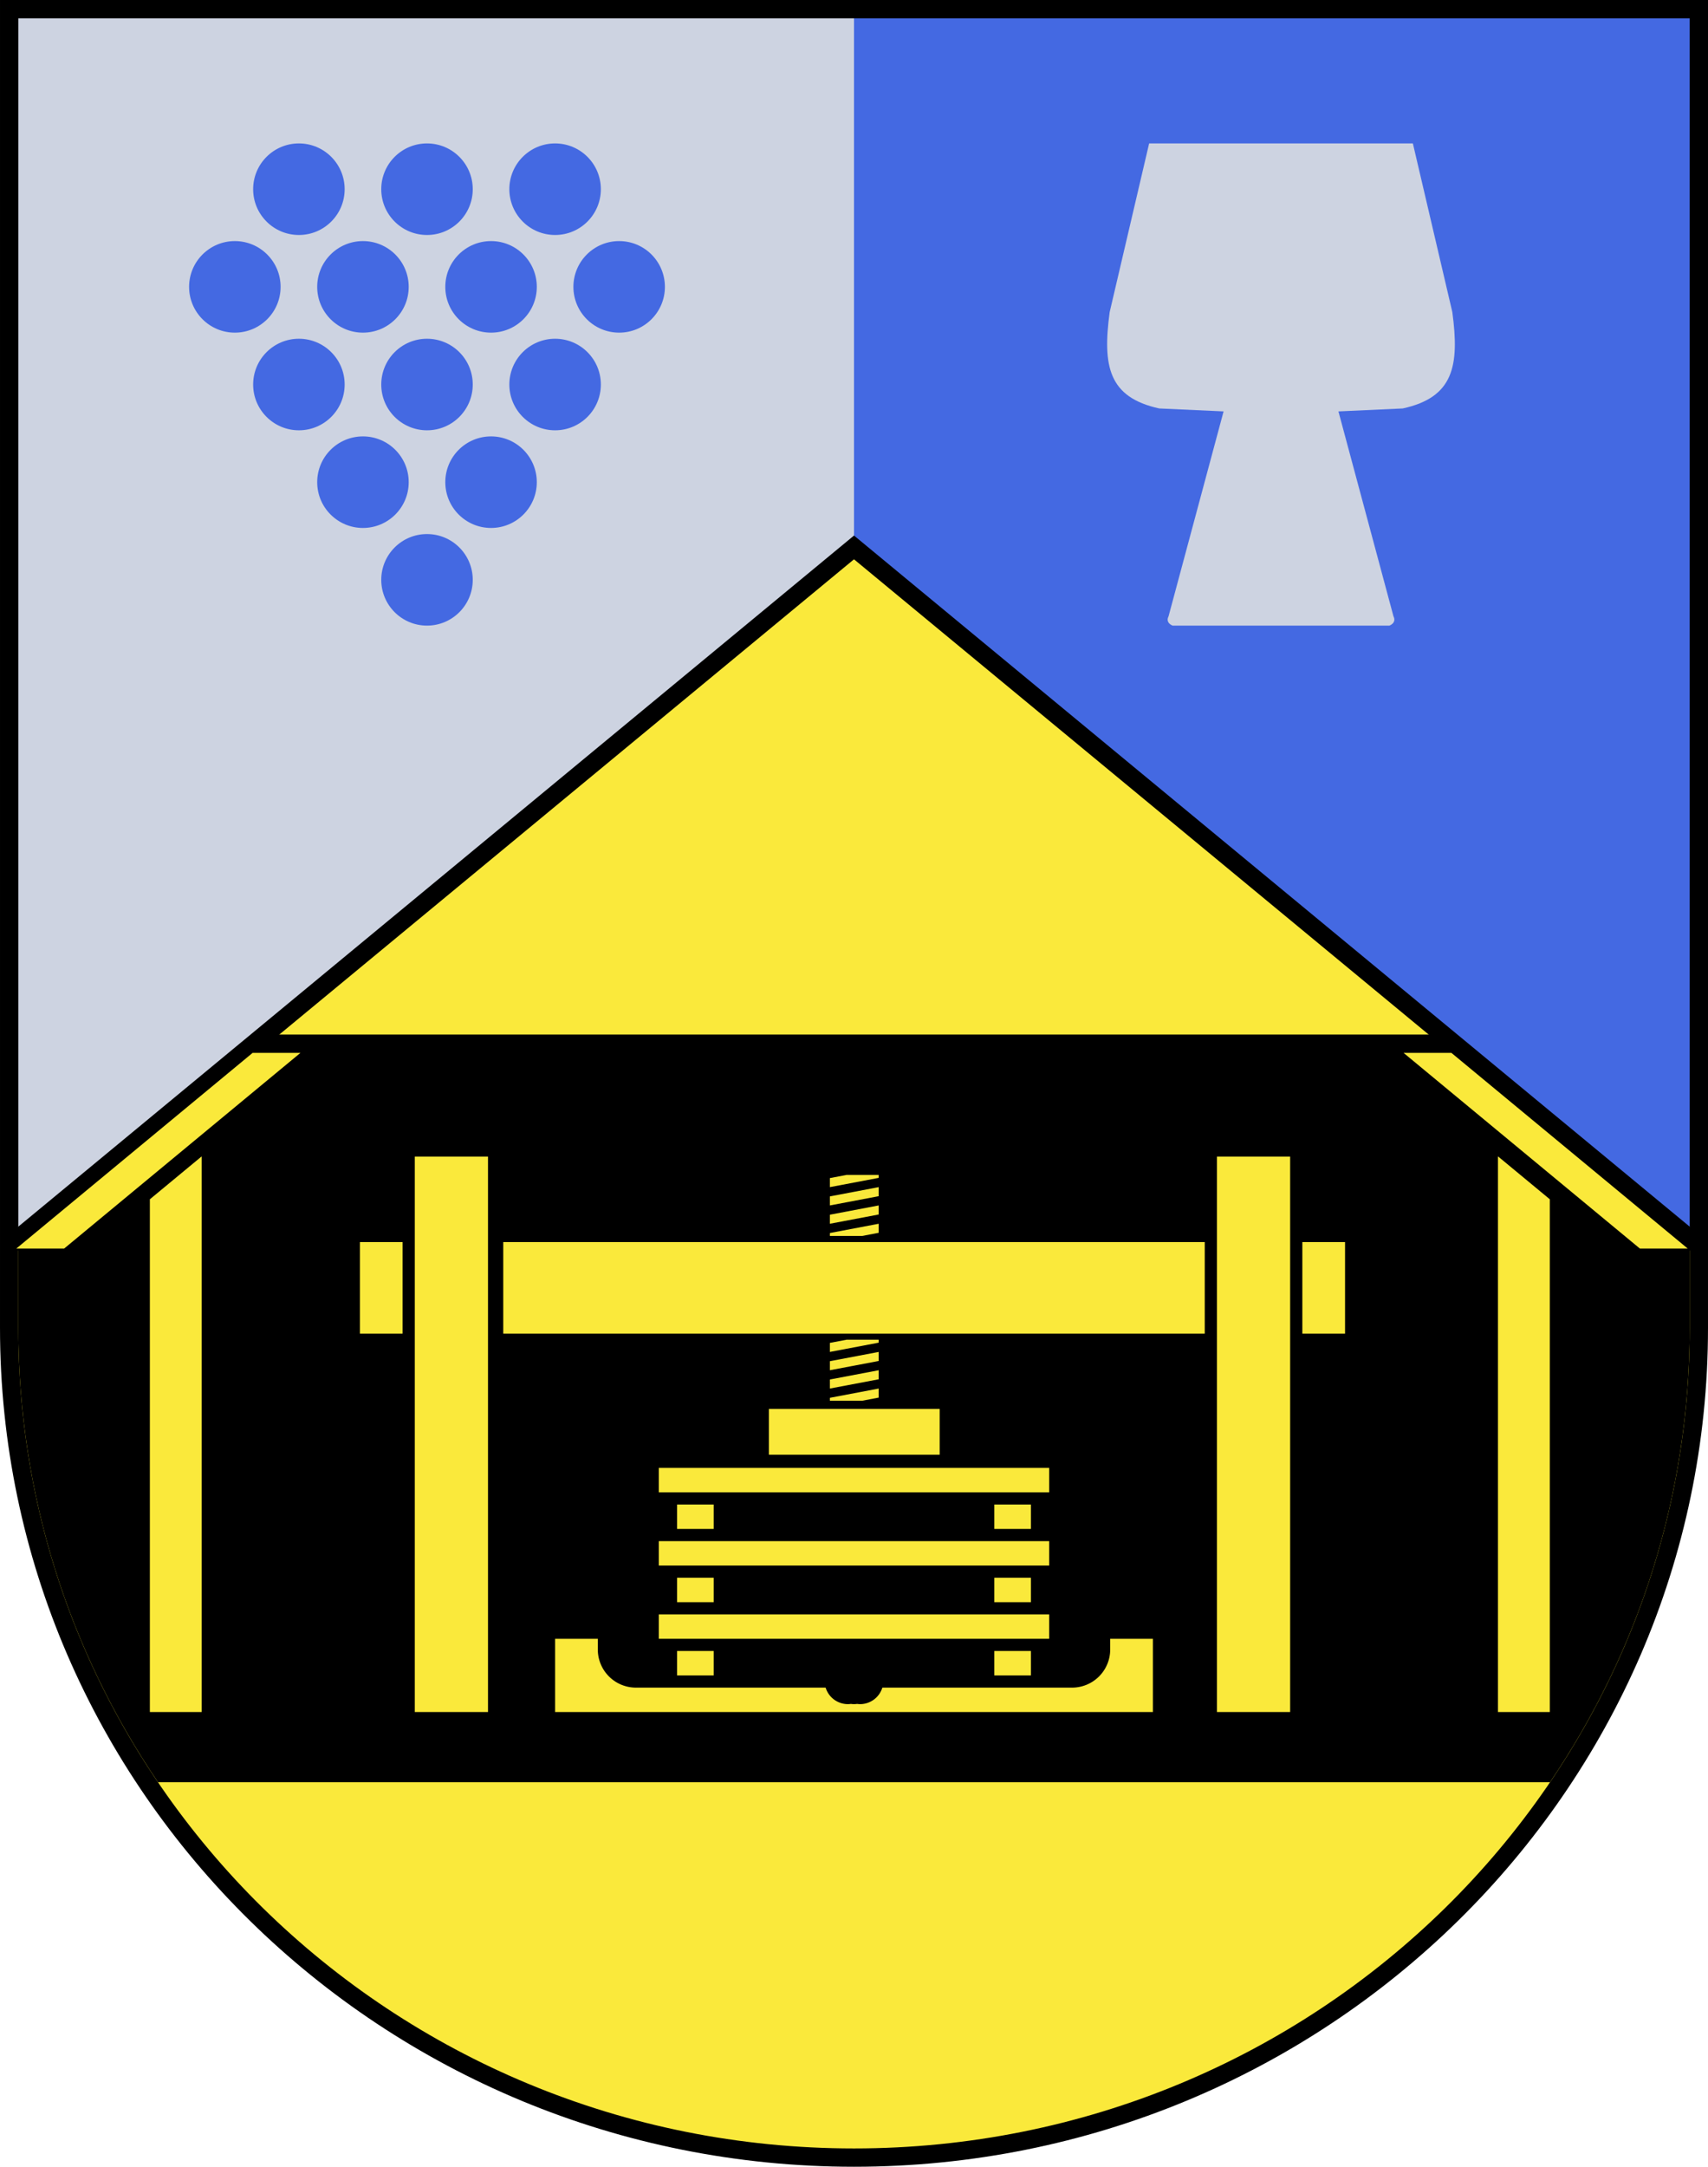 <?xml version="1.0" encoding="UTF-8" standalone="no"?>
<svg xmlns:dc="http://purl.org/dc/elements/1.1/" xmlns:cc="http://creativecommons.org/ns#" xmlns:rdf="http://www.w3.org/1999/02/22-rdf-syntax-ns#" xmlns:svg="http://www.w3.org/2000/svg" xmlns="http://www.w3.org/2000/svg" version="1.1" id="svg4241" viewBox="0 0 560 710" height="200.378mm" width="158.045mm">
  <defs id="defs4243" />
  <g id="layer1">
    <g id="g4791" transform="translate(550,-57.362)">
      <path style="opacity:1;fill:#fae93b;fill-opacity:1;fill-rule:nonzero;stroke:none;stroke-width:6;stroke-miterlimit:4;stroke-dasharray:none;stroke-dashoffset:0;stroke-opacity:1" d="m -270,235.919 -277,228.963 0,27.59 a 277,271.89 0 0 0 277,271.891 277,271.89 0 0 0 277,-271.891 l 0,-27.59 -277,-228.963 z" id="path4265" />
      <path style="opacity:1;fill:#cdd3e1;fill-opacity:1;fill-rule:nonzero;stroke:none;stroke-width:6;stroke-miterlimit:4;stroke-dasharray:none;stroke-dashoffset:0;stroke-opacity:1" d="m -550,57.362 0,410 280,-231.443 0,-178.557 -280,0 z" id="rect4246" />
      <path id="path4259" d="m 10,57.362 0,410 -280,-231.443 0,-178.557 280,0 z" style="opacity:1;fill:#4469e2;fill-opacity:1;fill-rule:nonzero;stroke:none;stroke-width:6;stroke-miterlimit:4;stroke-dasharray:none;stroke-dashoffset:0;stroke-opacity:1" />
      <path style="opacity:1;fill:#000000;fill-opacity:1;fill-rule:nonzero;stroke:none;stroke-width:6;stroke-miterlimit:4;stroke-dasharray:none;stroke-dashoffset:0;stroke-opacity:1" d="M -463.789,396.361 -544,462.662 l 0,29.809 c 0,55.068 16.871,106.261 45.805,148.891 l 456.391,0 C -12.871,598.731 4,547.539 4,492.471 l 0,-28.732 -81.512,-67.377 -386.277,0 z" id="rect4777" />
      <path style="color:#000000;font-style:normal;font-variant:normal;font-weight:normal;font-stretch:normal;font-size:medium;line-height:normal;font-family:sans-serif;text-indent:0;text-align:start;text-decoration:none;text-decoration-line:none;text-decoration-style:solid;text-decoration-color:#000000;letter-spacing:normal;word-spacing:normal;text-transform:none;direction:ltr;block-progression:tb;writing-mode:lr-tb;baseline-shift:baseline;text-anchor:start;white-space:normal;clip-rule:nonzero;display:inline;overflow:visible;visibility:visible;opacity:1;isolation:auto;mix-blend-mode:normal;color-interpolation:sRGB;color-interpolation-filters:linearRGB;solid-color:#000000;solid-opacity:1;fill:#000000;fill-opacity:1;fill-rule:nonzero;stroke:none;stroke-width:6;stroke-linecap:butt;stroke-linejoin:miter;stroke-miterlimit:4;stroke-dasharray:none;stroke-dashoffset:0;stroke-opacity:1;color-rendering:auto;image-rendering:auto;shape-rendering:auto;text-rendering:auto;enable-background:accumulate" d="m -550,57.362 0,3 0,432.109 c 10e-6,151.812 125.426,274.891 280,274.891 154.574,2e-5 280,-123.078 280,-274.891 l 0,-435.109 -560,0 z m 6,6 548,0 0,429.109 c -1e-5,148.509 -122.608,268.891 -274,268.891 -151.392,0 -274,-120.382 -274,-268.891 l 0,-429.109 z" id="path4235" />
      <path style="opacity:1;fill:#000000;fill-opacity:1;fill-rule:nonzero;stroke:none;stroke-width:6;stroke-miterlimit:4;stroke-dasharray:none;stroke-dashoffset:0;stroke-opacity:1" d="m -270,232.849 -277.004,228.941 0,7.785 277.002,-228.941 278.076,229.828 0,-7.785 -278.068,-229.822 -0.006,-0.004 0,-0.002 z" id="rect4287" />
      <path style="opacity:1;fill:#fae93b;fill-opacity:1;fill-rule:nonzero;stroke:none;stroke-width:6;stroke-miterlimit:4;stroke-dasharray:none;stroke-dashoffset:0;stroke-opacity:1" d="m -467.167,402.362 -77.484,64.123 15.686,0 77.482,-64.123 -15.684,0 z" id="rect4369" />
      <path id="path4377" d="m -74.134,402.362 77.484,64.123 -15.686,0 -77.482,-64.123 15.684,0 z" style="opacity:1;fill:#fae93b;fill-opacity:1;fill-rule:nonzero;stroke:none;stroke-width:6;stroke-miterlimit:4;stroke-dasharray:none;stroke-dashoffset:0;stroke-opacity:1" />
      <path style="opacity:1;fill:#fae93b;fill-opacity:1;fill-rule:nonzero;stroke:none;stroke-width:6;stroke-miterlimit:4;stroke-dasharray:none;stroke-dashoffset:0;stroke-opacity:1" d="m -483.972,436.362 -16.893,13.98 0,168.02 17,0 0,-182 -0.107,0 z" id="rect4408" />
      <path id="path4436" d="m -58.757,436.362 16.893,13.98 0,168.02 -17,0 0,-182 0.107,0 z" style="opacity:1;fill:#fae93b;fill-opacity:1;fill-rule:nonzero;stroke:none;stroke-width:6;stroke-miterlimit:4;stroke-dasharray:none;stroke-dashoffset:0;stroke-opacity:1" />
      <rect style="opacity:1;fill:#fae93b;fill-opacity:1;fill-rule:nonzero;stroke:none;stroke-width:6;stroke-miterlimit:4;stroke-dasharray:none;stroke-dashoffset:0;stroke-opacity:1" id="rect4438" width="24" height="182" x="-151" y="436.362" />
      <rect y="436.362" x="-414" height="182" width="24" id="rect4440" style="opacity:1;fill:#fae93b;fill-opacity:1;fill-rule:nonzero;stroke:none;stroke-width:6;stroke-miterlimit:4;stroke-dasharray:none;stroke-dashoffset:0;stroke-opacity:1" />
      <rect style="opacity:1;fill:#fae93b;fill-opacity:1;fill-rule:nonzero;stroke:none;stroke-width:6;stroke-miterlimit:4;stroke-dasharray:none;stroke-dashoffset:0;stroke-opacity:1" id="rect4442" width="30" height="230" x="-494.362" y="-385" transform="matrix(0,-1,1,0,0,0)" />
      <rect style="opacity:1;fill:#fae93b;fill-opacity:1;fill-rule:nonzero;stroke:none;stroke-width:6;stroke-miterlimit:4;stroke-dasharray:none;stroke-dashoffset:0;stroke-opacity:1" id="rect4444" width="14" height="30" x="-432" y="464.362" />
      <rect y="464.362" x="-123" height="30" width="14" id="rect4446" style="opacity:1;fill:#fae93b;fill-opacity:1;fill-rule:nonzero;stroke:none;stroke-width:6;stroke-miterlimit:4;stroke-dasharray:none;stroke-dashoffset:0;stroke-opacity:1" />
      <rect style="opacity:1;fill:#fae93b;fill-opacity:1;fill-rule:nonzero;stroke:none;stroke-width:6;stroke-miterlimit:4;stroke-dasharray:none;stroke-dashoffset:0;stroke-opacity:1" id="rect4452" width="12" height="8" x="-328" y="598.362" />
      <rect y="574.362" x="-328" height="8" width="12" id="rect4456" style="opacity:1;fill:#fae93b;fill-opacity:1;fill-rule:nonzero;stroke:none;stroke-width:6;stroke-miterlimit:4;stroke-dasharray:none;stroke-dashoffset:0;stroke-opacity:1" />
      <rect style="opacity:1;fill:#fae93b;fill-opacity:1;fill-rule:nonzero;stroke:none;stroke-width:6;stroke-miterlimit:4;stroke-dasharray:none;stroke-dashoffset:0;stroke-opacity:1" id="rect4460" width="12" height="8" x="-328" y="550.362" />
      <rect style="opacity:1;fill:#fae93b;fill-opacity:1;fill-rule:nonzero;stroke:none;stroke-width:6;stroke-miterlimit:4;stroke-dasharray:none;stroke-dashoffset:0;stroke-opacity:1" id="rect4448" width="56" height="15" x="-297.907" y="519.046" />
      <path style="opacity:1;fill:#fae93b;fill-opacity:1;fill-rule:nonzero;stroke:none;stroke-width:6;stroke-miterlimit:4;stroke-dasharray:none;stroke-dashoffset:0;stroke-opacity:1" d="m -368,594.361 0,24 14,0 12,0 2,0 16,0 110,0 14,0 4,0 10,0 14,0 0,-24 -14,0 0,3.5 a 12.5,12.5 0 0 1 -12.5,12.5 l -1.5,0 -14,0 -46.707,0 a 7.631,7.631 0 0 1 -7.293,5.41 7.631,7.631 0 0 1 -0.979,-0.076 7.631,7.631 0 0 1 -1.021,0.076 7.631,7.631 0 0 1 -1.006,-0.074 7.631,7.631 0 0 1 -0.994,0.074 7.631,7.631 0 0 1 -7.299,-5.41 l -44.701,0 -16,0 -1.5,0 a 12.5,12.5 0 0 1 -12.5,-12.5 l 0,-3.5 -14,0 z" id="rect4450" />
      <rect y="586.362" x="-334" height="8" width="128" id="rect4454" style="opacity:1;fill:#fae93b;fill-opacity:1;fill-rule:nonzero;stroke:none;stroke-width:6;stroke-miterlimit:4;stroke-dasharray:none;stroke-dashoffset:0;stroke-opacity:1" />
      <rect style="opacity:1;fill:#fae93b;fill-opacity:1;fill-rule:nonzero;stroke:none;stroke-width:6;stroke-miterlimit:4;stroke-dasharray:none;stroke-dashoffset:0;stroke-opacity:1" id="rect4458" width="128" height="8" x="-334" y="562.362" />
      <rect y="538.362" x="-334" height="8" width="128" id="rect4464" style="opacity:1;fill:#fae93b;fill-opacity:1;fill-rule:nonzero;stroke:none;stroke-width:6;stroke-miterlimit:4;stroke-dasharray:none;stroke-dashoffset:0;stroke-opacity:1" />
      <rect y="598.362" x="-224" height="8" width="12" id="rect4492" style="opacity:1;fill:#fae93b;fill-opacity:1;fill-rule:nonzero;stroke:none;stroke-width:6;stroke-miterlimit:4;stroke-dasharray:none;stroke-dashoffset:0;stroke-opacity:1" />
      <rect style="opacity:1;fill:#fae93b;fill-opacity:1;fill-rule:nonzero;stroke:none;stroke-width:6;stroke-miterlimit:4;stroke-dasharray:none;stroke-dashoffset:0;stroke-opacity:1" id="rect4494" width="12" height="8" x="-224" y="574.362" />
      <rect y="550.362" x="-224" height="8" width="12" id="rect4496" style="opacity:1;fill:#fae93b;fill-opacity:1;fill-rule:nonzero;stroke:none;stroke-width:6;stroke-miterlimit:4;stroke-dasharray:none;stroke-dashoffset:0;stroke-opacity:1" />
      <path style="opacity:1;fill:#fae93b;fill-opacity:1;fill-rule:nonzero;stroke:none;stroke-width:6;stroke-miterlimit:4;stroke-dasharray:none;stroke-dashoffset:0;stroke-opacity:1" d="m -272.443,496.361 -5.463,1.037 0,2.963 16,-3.033 0,-0.967 -10.537,0 z m 10.537,4 -16,3.037 0,2.963 16,-3.033 0,-2.967 z m 0,6 -16,3.037 0,2.963 16,-3.033 0,-2.967 z m 0,6 -16,3.037 0,0.963 10.551,0 5.449,-1.033 0,-2.967 z" id="rect4574" />
      <path id="path4592" d="m -272.443,442.361 -5.463,1.037 0,2.963 16,-3.033 0,-0.967 -10.537,0 z m 10.537,4 -16,3.037 0,2.963 16,-3.033 0,-2.967 z m 0,6 -16,3.037 0,2.963 16,-3.033 0,-2.967 z m 0,6 -16,3.037 0,0.963 10.551,0 5.449,-1.033 0,-2.967 z" style="opacity:1;fill:#fae93b;fill-opacity:1;fill-rule:nonzero;stroke:none;stroke-width:6;stroke-miterlimit:4;stroke-dasharray:none;stroke-dashoffset:0;stroke-opacity:1" />
      <g id="g4644" style="fill:#4469e2;fill-opacity:1" transform="translate(-654,0.969)">
        <g id="g4620" style="fill:#4469e2;fill-opacity:1">
          <circle style="opacity:1;fill:#4469e2;fill-opacity:1;fill-rule:nonzero;stroke:none;stroke-width:6;stroke-miterlimit:4;stroke-dasharray:none;stroke-dashoffset:0;stroke-opacity:1" id="path4594" cx="181" cy="150.393" r="15" />
          <circle r="15" cy="150.393" cx="223" id="circle4596" style="opacity:1;fill:#4469e2;fill-opacity:1;fill-rule:nonzero;stroke:none;stroke-width:6;stroke-miterlimit:4;stroke-dasharray:none;stroke-dashoffset:0;stroke-opacity:1" />
          <circle style="opacity:1;fill:#4469e2;fill-opacity:1;fill-rule:nonzero;stroke:none;stroke-width:6;stroke-miterlimit:4;stroke-dasharray:none;stroke-dashoffset:0;stroke-opacity:1" id="circle4598" cx="265" cy="150.393" r="15" />
          <circle r="15" cy="150.393" cx="307" id="circle4600" style="opacity:1;fill:#4469e2;fill-opacity:1;fill-rule:nonzero;stroke:none;stroke-width:6;stroke-miterlimit:4;stroke-dasharray:none;stroke-dashoffset:0;stroke-opacity:1" />
        </g>
        <g transform="translate(-1.27,0.445)" id="g4626" style="fill:#4469e2;fill-opacity:1">
          <circle r="15" cy="117.948" cx="203.27" id="circle4602" style="opacity:1;fill:#4469e2;fill-opacity:1;fill-rule:nonzero;stroke:none;stroke-width:6;stroke-miterlimit:4;stroke-dasharray:none;stroke-dashoffset:0;stroke-opacity:1" />
          <circle style="opacity:1;fill:#4469e2;fill-opacity:1;fill-rule:nonzero;stroke:none;stroke-width:6;stroke-miterlimit:4;stroke-dasharray:none;stroke-dashoffset:0;stroke-opacity:1" id="circle4604" cx="245.27" cy="117.948" r="15" />
          <circle r="15" cy="117.948" cx="287.27" id="circle4606" style="opacity:1;fill:#4469e2;fill-opacity:1;fill-rule:nonzero;stroke:none;stroke-width:6;stroke-miterlimit:4;stroke-dasharray:none;stroke-dashoffset:0;stroke-opacity:1" />
        </g>
        <g transform="translate(-0.694,-0.445)" id="g4631" style="fill:#4469e2;fill-opacity:1">
          <circle style="opacity:1;fill:#4469e2;fill-opacity:1;fill-rule:nonzero;stroke:none;stroke-width:6;stroke-miterlimit:4;stroke-dasharray:none;stroke-dashoffset:0;stroke-opacity:1" id="circle4608" cx="202.694" cy="182.839" r="15" />
          <circle r="15" cy="182.839" cx="244.694" id="circle4610" style="opacity:1;fill:#4469e2;fill-opacity:1;fill-rule:nonzero;stroke:none;stroke-width:6;stroke-miterlimit:4;stroke-dasharray:none;stroke-dashoffset:0;stroke-opacity:1" />
          <circle style="opacity:1;fill:#4469e2;fill-opacity:1;fill-rule:nonzero;stroke:none;stroke-width:6;stroke-miterlimit:4;stroke-dasharray:none;stroke-dashoffset:0;stroke-opacity:1" id="circle4612" cx="286.694" cy="182.839" r="15" />
        </g>
        <g transform="translate(-2.54,-1.275)" id="g4640" style="fill:#4469e2;fill-opacity:1">
          <circle r="15" cy="215.668" cx="225.54" id="circle4614" style="opacity:1;fill:#4469e2;fill-opacity:1;fill-rule:nonzero;stroke:none;stroke-width:6;stroke-miterlimit:4;stroke-dasharray:none;stroke-dashoffset:0;stroke-opacity:1" />
          <circle style="opacity:1;fill:#4469e2;fill-opacity:1;fill-rule:nonzero;stroke:none;stroke-width:6;stroke-miterlimit:4;stroke-dasharray:none;stroke-dashoffset:0;stroke-opacity:1" id="circle4616" cx="267.54" cy="215.668" r="15" />
        </g>
        <circle style="opacity:1;fill:#4469e2;fill-opacity:1;fill-rule:nonzero;stroke:none;stroke-width:6;stroke-miterlimit:4;stroke-dasharray:none;stroke-dashoffset:0;stroke-opacity:1" id="circle4618" cx="244" cy="246.393" r="15" />
      </g>
      <path style="opacity:1;fill:#cdd3e1;fill-opacity:1;fill-rule:evenodd;stroke:none;stroke-width:1px;stroke-linecap:butt;stroke-linejoin:miter;stroke-opacity:1" d="m -173.234,104.362 -12.939,55.271 c -2.376,17.661 -0.395,27.941 16.262,31.572 l 21.086,0.963 -18.041,67.131 c -1.126,2.211 1.326,3.062 1.326,3.062 l 18.572,0 16.447,0 1.045,0 16.445,0 18.576,0 c 0,0 2.452,-0.852 1.326,-3.062 l -18.041,-67.131 21.082,-0.963 c 16.656,-3.631 18.638,-13.911 16.262,-31.572 l -12.938,-55.271 -26.268,0 -16.969,0 -16.969,0 -26.266,0 z" id="path4721" />
    </g>
  </g>
</svg>
